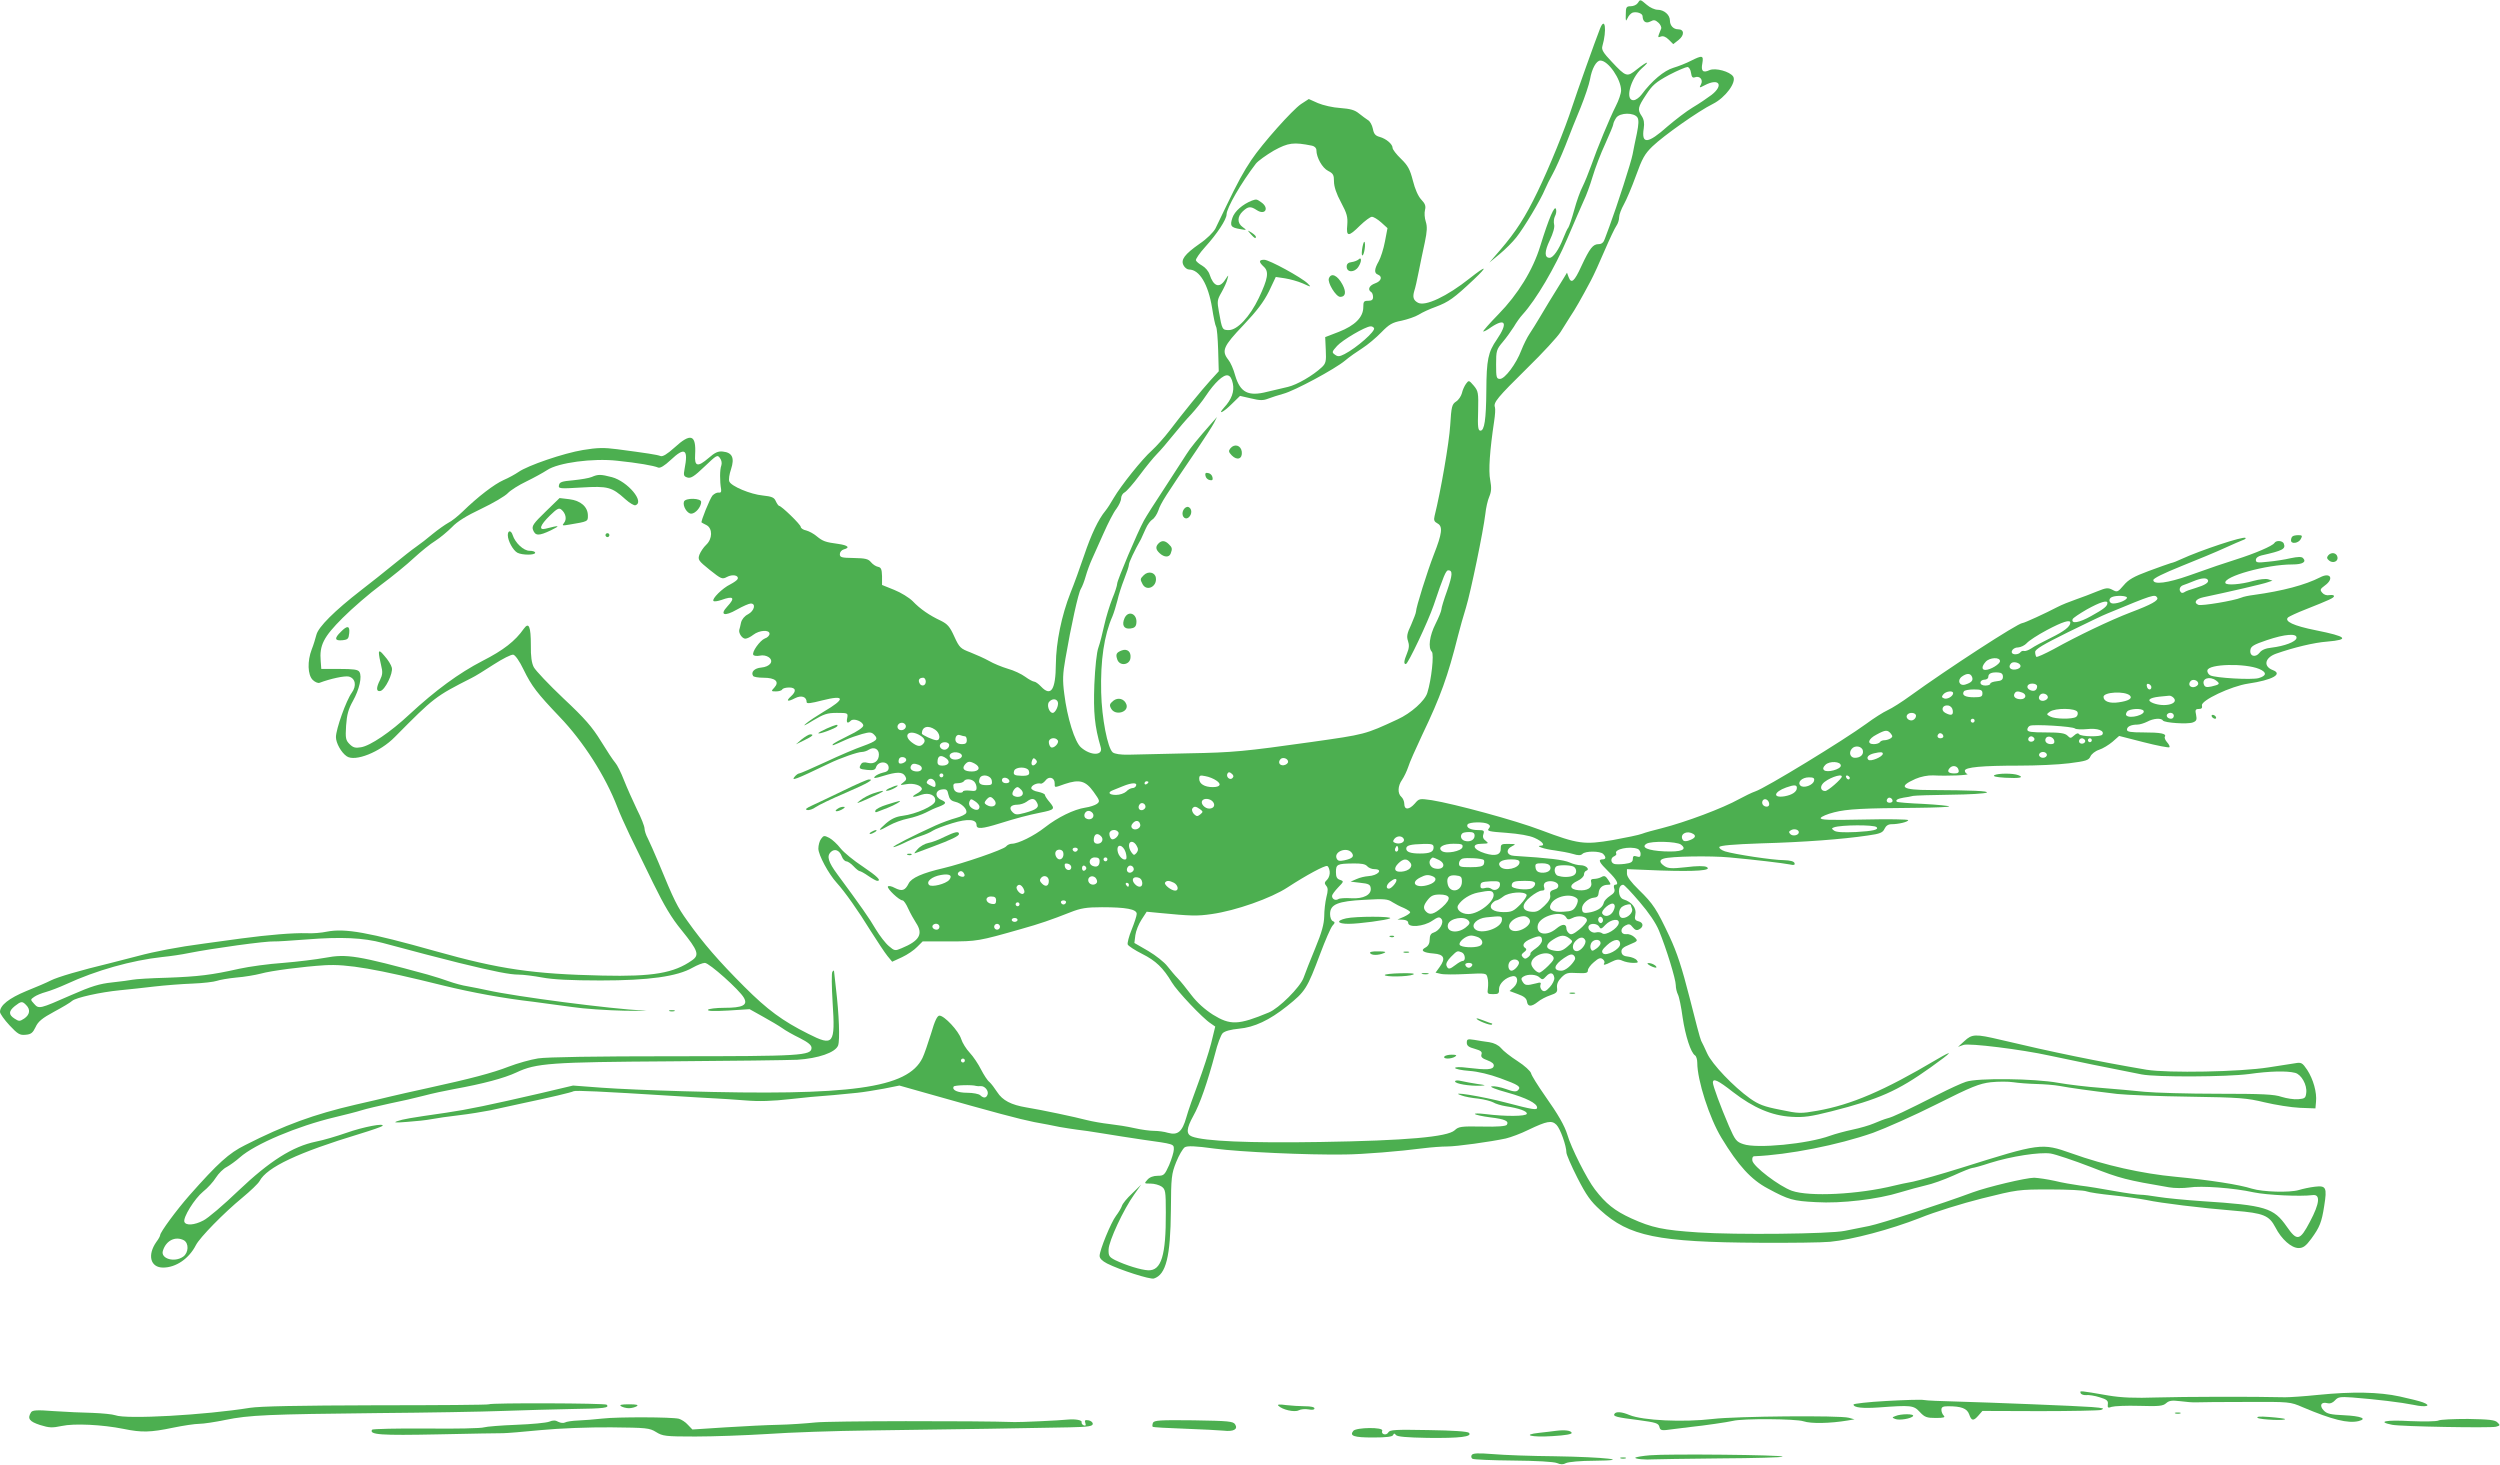 <?xml version="1.0" standalone="no"?>
<!DOCTYPE svg PUBLIC "-//W3C//DTD SVG 20010904//EN"
 "http://www.w3.org/TR/2001/REC-SVG-20010904/DTD/svg10.dtd">
<svg version="1.0" xmlns="http://www.w3.org/2000/svg"
 width="1280pt" height="750pt" viewBox="0 0 1280 750"
 preserveAspectRatio="xMidYMid meet">
<g transform="translate(0,750) scale(0.1,-0.1)"
fill="#4caf50" stroke="none">
<path d="M8385 7484 c-6 -9 -22 -16 -36 -16 -22 0 -25 -5 -25 -42 -1 -35 0
-38 9 -19 5 12 16 24 25 28 20 7 52 -3 52 -18 1 -28 17 -39 40 -27 18 10 25 8
41 -6 11 -10 17 -24 14 -31 -19 -47 -19 -47 -1 -40 11 4 25 -1 40 -16 l23 -23
28 22 c30 24 29 54 -3 54 -24 0 -42 19 -42 45 0 29 -30 55 -63 55 -14 0 -39
11 -55 25 -35 30 -34 29 -47 9z"/>
<path d="M8192 7353 c-22 -55 -120 -330 -142 -398 -37 -115 -118 -313 -177
-435 -63 -131 -112 -207 -192 -300 l-56 -65 53 44 c29 24 67 62 85 85 39 48
127 196 147 246 8 19 26 55 40 80 14 25 43 90 65 145 21 55 56 143 78 195 21
52 43 117 48 144 9 54 32 96 53 96 40 0 106 -96 106 -153 0 -15 -12 -51 -27
-80 -31 -61 -95 -215 -127 -307 -13 -36 -32 -83 -43 -105 -12 -22 -31 -76 -43
-120 -12 -44 -26 -84 -30 -90 -5 -5 -16 -30 -26 -55 -23 -59 -52 -100 -70
-100 -27 0 -27 32 1 90 17 36 26 67 22 81 -3 12 -1 31 4 41 6 11 9 27 6 36 -6
27 -36 -43 -81 -188 -37 -122 -115 -248 -214 -349 -45 -46 -80 -86 -78 -88 2
-2 21 7 41 22 74 49 86 21 29 -63 -45 -65 -53 -103 -54 -262 -1 -149 -10 -205
-30 -205 -12 0 -15 17 -12 100 2 94 1 102 -22 130 -25 29 -26 29 -40 10 -8
-11 -18 -33 -21 -48 -4 -15 -17 -35 -30 -43 -21 -14 -24 -25 -30 -122 -5 -87
-49 -340 -80 -464 -5 -21 -2 -29 15 -38 28 -15 24 -51 -19 -160 -34 -88 -91
-270 -91 -291 0 -7 -12 -38 -25 -68 -21 -44 -24 -60 -16 -83 7 -20 6 -37 -5
-63 -16 -39 -18 -55 -6 -55 11 0 114 218 142 300 51 151 63 180 75 180 24 0
22 -24 -6 -105 -16 -44 -29 -87 -29 -95 0 -8 -14 -42 -30 -74 -31 -61 -39
-123 -19 -143 12 -12 -2 -143 -23 -210 -12 -41 -84 -105 -152 -136 -168 -78
-166 -77 -441 -116 -341 -48 -400 -54 -630 -58 -132 -3 -270 -6 -306 -7 -42
-1 -72 4 -82 12 -26 22 -56 175 -59 307 -4 164 15 293 58 390 7 17 18 53 25
80 6 28 22 77 35 110 13 33 24 66 24 74 0 11 28 71 62 131 4 8 15 32 24 53 9
21 25 42 34 47 10 6 24 27 31 47 12 37 36 74 195 308 41 61 82 124 90 140 l15
30 -28 -32 c-70 -79 -111 -130 -128 -158 -10 -16 -60 -93 -110 -170 -51 -77
-99 -153 -108 -170 -33 -60 -137 -306 -137 -323 0 -9 -11 -44 -25 -77 -13 -33
-32 -94 -41 -135 -9 -41 -22 -93 -30 -115 -9 -24 -17 -100 -21 -190 -5 -144 1
-212 33 -322 12 -43 -52 -43 -101 0 -32 27 -71 152 -86 275 -9 68 -8 102 6
180 29 169 66 336 79 357 7 11 18 40 25 65 7 25 21 63 31 85 10 22 37 82 60
134 23 52 52 109 66 126 13 18 24 41 24 53 0 12 8 26 18 31 10 5 45 45 77 88
32 43 72 92 89 109 17 17 54 60 81 94 28 35 70 84 94 109 23 25 58 68 76 96
44 66 89 108 111 103 12 -2 21 -16 26 -41 9 -41 -6 -82 -45 -124 -36 -40 -4
-25 40 19 l42 41 57 -13 c45 -11 62 -11 87 -1 18 7 53 18 78 25 57 15 265 127
316 170 21 18 61 46 88 63 28 18 71 54 97 81 40 41 56 51 104 60 31 7 70 20
88 31 17 11 56 29 87 40 66 25 92 43 195 140 75 71 65 74 -21 6 -117 -93 -228
-145 -265 -125 -24 13 -28 29 -19 60 5 14 15 59 23 100 8 41 22 108 31 149 12
57 13 81 5 106 -6 18 -8 45 -4 60 5 20 1 32 -19 53 -16 17 -32 53 -43 97 -15
58 -25 77 -61 112 -24 23 -43 48 -43 56 0 19 -33 47 -66 56 -22 6 -30 15 -35
42 -4 19 -15 39 -25 44 -9 6 -30 21 -46 34 -22 18 -44 24 -96 28 -37 2 -88 14
-114 25 l-47 21 -40 -26 c-44 -30 -197 -201 -254 -286 -39 -58 -70 -114 -131
-241 -20 -41 -44 -91 -53 -110 -11 -20 -44 -53 -81 -78 -77 -54 -98 -82 -82
-111 6 -12 19 -21 28 -21 53 0 98 -75 118 -197 7 -46 16 -89 20 -95 5 -7 9
-61 11 -121 l3 -108 -43 -47 c-47 -52 -136 -161 -209 -257 -26 -34 -67 -80
-90 -101 -51 -45 -159 -181 -196 -244 -14 -25 -33 -54 -42 -65 -36 -43 -73
-121 -109 -228 -21 -62 -52 -148 -70 -192 -46 -117 -74 -254 -75 -365 -1 -133
-25 -169 -76 -115 -13 14 -29 25 -35 25 -6 0 -27 11 -46 25 -19 14 -59 33 -89
41 -30 9 -74 27 -96 40 -23 13 -66 32 -96 44 -50 19 -56 24 -82 81 -23 51 -35
64 -69 81 -58 27 -106 60 -144 100 -18 18 -60 44 -95 58 l-62 25 0 45 c-1 36
-5 45 -21 48 -11 2 -27 13 -36 24 -13 16 -28 20 -87 21 -64 1 -72 3 -72 20 0
10 9 21 20 24 34 9 22 21 -27 28 -68 9 -80 14 -111 39 -15 13 -39 26 -54 30
-16 3 -28 12 -28 18 0 12 -99 108 -111 108 -3 0 -11 11 -17 24 -8 19 -20 24
-66 29 -64 6 -163 48 -172 72 -4 9 0 37 9 63 19 58 6 85 -42 90 -24 3 -41 -5
-73 -33 -56 -48 -73 -44 -69 17 6 103 -22 113 -105 37 -39 -35 -61 -48 -72
-44 -17 7 -71 15 -222 35 -69 9 -102 8 -175 -4 -98 -16 -283 -79 -331 -113
-16 -11 -50 -30 -76 -41 -47 -21 -130 -84 -210 -162 -24 -23 -56 -49 -73 -57
-16 -9 -52 -34 -80 -57 -27 -23 -66 -53 -85 -66 -19 -13 -71 -54 -115 -90 -44
-36 -118 -95 -165 -131 -138 -107 -220 -189 -230 -229 -5 -19 -15 -53 -24 -75
-23 -60 -21 -130 5 -156 11 -11 27 -18 35 -15 55 21 129 37 150 32 34 -9 41
-47 15 -83 -28 -38 -81 -186 -81 -227 0 -30 27 -79 55 -98 42 -30 171 21 247
99 201 203 206 207 393 302 17 8 67 39 113 69 45 29 90 52 100 50 10 -2 32
-33 52 -75 43 -88 70 -122 185 -243 122 -127 235 -304 296 -463 11 -29 39 -92
63 -142 24 -49 78 -160 120 -246 57 -116 94 -179 146 -242 85 -105 92 -127 53
-154 -92 -65 -200 -84 -458 -78 -356 8 -524 32 -855 125 -345 97 -463 118
-556 100 -27 -6 -75 -10 -105 -8 -68 2 -192 -8 -334 -27 -60 -8 -146 -20 -190
-26 -131 -17 -255 -41 -340 -64 -27 -7 -90 -23 -140 -36 -157 -38 -269 -71
-305 -89 -19 -10 -75 -34 -125 -54 -89 -37 -135 -73 -135 -107 0 -9 22 -40 49
-69 42 -45 53 -51 82 -48 28 2 37 10 51 39 13 29 34 46 95 79 43 23 85 48 93
56 19 16 142 44 245 54 44 4 123 13 175 19 52 6 140 13 195 15 55 2 111 9 125
14 14 5 59 13 100 17 41 3 98 13 125 20 53 15 216 36 328 43 115 7 264 -19
607 -104 147 -36 311 -66 460 -83 52 -7 142 -19 200 -27 58 -9 179 -17 270
-19 91 -1 134 -1 95 1 -166 8 -652 71 -800 104 -27 6 -72 15 -100 20 -27 4
-70 16 -95 25 -25 9 -74 25 -110 35 -359 98 -415 107 -526 86 -44 -8 -140 -20
-214 -26 -74 -5 -175 -19 -225 -30 -142 -32 -209 -40 -370 -46 -82 -2 -161 -7
-175 -10 -14 -3 -61 -9 -106 -14 -65 -7 -105 -19 -210 -65 -161 -71 -165 -72
-189 -45 -20 22 -20 22 0 36 11 8 38 19 60 25 22 6 69 24 104 40 153 71 336
122 491 139 41 4 102 13 135 20 126 25 396 62 440 60 11 -1 85 4 165 10 176
14 290 9 390 -18 102 -28 347 -92 390 -102 184 -45 261 -60 305 -60 24 0 79
-7 122 -15 54 -10 144 -15 298 -15 246 0 392 20 472 66 23 13 51 24 62 24 22
0 178 -139 200 -179 21 -37 -6 -51 -100 -51 -43 0 -81 -5 -84 -10 -4 -7 29 -8
103 -4 l110 7 68 -38 c38 -21 82 -47 99 -59 16 -12 57 -35 90 -51 43 -22 60
-36 60 -50 0 -40 -54 -43 -710 -43 -394 0 -645 -4 -690 -11 -38 -6 -106 -25
-150 -42 -85 -33 -196 -62 -415 -110 -74 -16 -162 -36 -195 -44 -33 -8 -112
-27 -175 -41 -211 -49 -363 -104 -565 -207 -83 -41 -139 -92 -285 -257 -66
-75 -150 -189 -150 -204 0 -4 -8 -20 -19 -34 -48 -68 -31 -132 34 -132 66 0
133 46 168 115 20 39 142 164 238 243 41 34 81 72 88 85 38 71 197 146 514
242 59 18 111 36 115 40 15 17 -100 -5 -184 -35 -49 -17 -119 -38 -156 -45
-120 -25 -237 -99 -397 -251 -76 -73 -157 -142 -180 -153 -46 -24 -89 -27 -97
-7 -8 22 52 119 96 155 23 18 52 50 65 71 14 22 39 47 56 55 16 9 47 31 67 49
78 69 294 160 487 206 50 12 110 27 135 35 25 8 90 23 145 35 55 11 134 29
175 40 41 11 111 26 155 34 149 27 257 56 319 85 101 48 177 53 791 57 308 2
599 6 647 8 108 7 195 37 209 73 10 27 5 159 -11 293 -5 47 -10 87 -10 90 0 2
-4 0 -8 -5 -5 -6 -4 -76 1 -158 14 -214 5 -226 -125 -160 -132 66 -209 123
-327 241 -131 131 -210 222 -291 336 -53 74 -67 102 -149 301 -21 50 -45 104
-54 122 -10 18 -17 41 -17 51 0 11 -17 55 -39 98 -21 44 -51 111 -66 149 -15
39 -35 79 -45 90 -10 11 -43 61 -73 110 -45 73 -82 116 -192 219 -75 71 -143
143 -152 160 -11 21 -16 56 -15 112 0 96 -10 121 -36 85 -44 -63 -104 -110
-212 -165 -120 -62 -240 -150 -374 -274 -96 -90 -201 -161 -248 -168 -28 -5
-40 -2 -58 16 -20 20 -22 30 -18 95 4 57 12 85 35 126 33 59 48 126 33 149 -7
12 -31 15 -102 15 l-93 0 -3 40 c-7 81 14 123 112 221 50 50 138 126 196 169
58 43 134 105 169 138 36 33 85 73 110 88 25 16 63 48 85 70 27 29 74 58 150
94 61 29 122 65 136 80 14 15 57 42 95 60 39 19 86 45 106 58 56 38 234 62
359 48 106 -11 187 -25 210 -35 10 -4 32 9 64 39 72 68 91 56 71 -46 -6 -32
-5 -38 15 -44 17 -5 34 5 87 56 62 59 66 62 79 44 9 -12 11 -27 7 -39 -8 -20
-8 -80 -1 -121 2 -14 -2 -19 -13 -17 -9 1 -22 -6 -31 -15 -14 -17 -61 -134
-56 -138 2 -1 13 -8 26 -14 31 -17 30 -70 -2 -100 -14 -13 -29 -36 -35 -51 -9
-26 -5 -31 53 -78 59 -47 64 -49 88 -36 28 15 61 9 55 -10 -2 -6 -19 -18 -38
-28 -40 -19 -96 -75 -86 -85 4 -4 22 -1 40 5 63 23 73 12 31 -33 -41 -44 -15
-53 49 -16 30 17 62 31 71 31 28 0 18 -38 -14 -55 -18 -9 -32 -26 -36 -43 -3
-15 -7 -31 -9 -37 -4 -17 15 -45 31 -45 9 0 27 9 41 20 31 24 83 27 83 5 0 -9
-11 -20 -24 -24 -25 -10 -68 -70 -59 -84 3 -5 18 -7 33 -4 16 4 35 0 46 -8 28
-20 7 -49 -39 -53 -34 -3 -54 -23 -41 -43 3 -5 27 -9 53 -9 61 0 83 -20 56
-50 -18 -19 -17 -20 8 -20 14 0 29 4 32 10 3 6 19 10 36 10 34 0 38 -19 9 -45
-28 -25 -18 -30 20 -10 33 17 60 8 60 -20 0 -9 22 -6 80 9 118 30 120 8 7 -58
-35 -21 -76 -48 -92 -62 -17 -14 -2 -8 36 16 57 34 74 40 124 40 56 0 57 -1
53 -25 -6 -26 1 -32 18 -15 15 15 64 -5 64 -25 0 -9 -30 -30 -75 -51 -41 -20
-78 -40 -81 -45 -5 -9 -1 -7 68 24 20 9 57 22 82 29 40 11 48 10 62 -4 23 -23
13 -32 -58 -58 -35 -12 -120 -48 -190 -81 -69 -32 -131 -59 -136 -59 -5 0 -15
-7 -22 -15 -22 -26 -2 -19 175 66 58 28 147 59 168 59 9 0 26 5 36 12 26 16
51 3 51 -25 0 -33 -24 -51 -56 -43 -18 5 -30 3 -35 -6 -14 -22 -10 -26 31 -30
31 -3 41 0 45 13 11 35 65 33 65 -2 0 -14 -9 -21 -30 -25 -16 -4 -35 -13 -41
-20 -9 -10 1 -10 42 3 71 22 99 22 113 0 9 -15 7 -21 -9 -33 -19 -14 -18 -15
16 -9 37 7 79 -7 79 -25 0 -5 -12 -16 -27 -24 -33 -18 -19 -21 25 -5 39 13 75
-3 70 -33 -4 -24 -97 -66 -167 -75 -33 -4 -57 -15 -85 -39 -46 -40 -41 -43 17
-10 23 13 66 29 96 35 30 6 70 20 90 30 20 11 51 25 69 31 38 15 40 22 10 35
-33 15 -30 49 5 53 23 3 28 -1 33 -27 5 -22 13 -31 34 -36 33 -7 65 -39 57
-57 -2 -7 -26 -19 -52 -26 -26 -7 -73 -24 -104 -38 -119 -54 -222 -107 -217
-111 2 -2 26 7 53 20 26 13 66 30 88 37 22 7 50 19 61 27 12 8 57 25 99 38 81
25 125 21 125 -10 0 -21 28 -19 118 9 86 27 147 43 207 55 75 15 78 19 50 53
-14 16 -25 33 -25 38 0 5 -16 12 -35 16 -19 3 -35 12 -35 19 0 14 30 28 48 23
6 -2 17 6 25 16 17 24 47 15 47 -14 0 -24 -4 -24 52 -4 75 25 106 17 147 -40
32 -45 34 -49 17 -62 -10 -7 -37 -16 -59 -19 -59 -9 -142 -50 -207 -101 -56
-44 -137 -84 -170 -84 -9 0 -23 -6 -29 -14 -13 -16 -220 -87 -321 -111 -108
-25 -164 -50 -178 -79 -18 -36 -34 -41 -71 -22 -16 9 -32 12 -35 7 -6 -10 58
-71 75 -71 6 0 19 -19 29 -42 11 -24 29 -56 40 -73 38 -57 18 -92 -74 -130
-33 -14 -36 -14 -65 11 -17 14 -47 53 -67 86 -31 54 -79 122 -197 282 -46 62
-55 92 -34 113 20 20 45 11 57 -22 5 -14 16 -25 23 -25 7 0 24 -11 37 -25 13
-14 27 -25 31 -25 5 0 25 -11 45 -25 20 -14 41 -25 45 -25 24 0 1 23 -73 73
-46 30 -97 72 -114 93 -17 22 -43 46 -58 54 -26 13 -29 13 -42 -5 -8 -10 -14
-33 -14 -50 0 -32 52 -129 94 -175 41 -45 111 -144 173 -245 35 -55 73 -113
87 -130 l24 -29 50 23 c28 13 63 37 78 53 l28 28 136 0 c141 0 150 1 370 64
93 26 151 46 250 85 53 21 82 26 162 26 123 0 178 -10 178 -34 0 -10 -12 -46
-26 -81 -14 -34 -23 -69 -20 -76 3 -7 36 -29 74 -48 70 -35 108 -72 152 -146
26 -44 158 -184 199 -210 l23 -16 -21 -86 c-12 -47 -42 -138 -66 -203 -24 -64
-52 -143 -61 -176 -21 -74 -44 -93 -94 -79 -19 6 -51 10 -72 10 -20 0 -65 6
-100 14 -35 8 -92 17 -128 21 -36 4 -87 13 -115 20 -56 15 -235 53 -310 65
-78 13 -122 36 -149 78 -13 20 -31 44 -40 52 -10 7 -29 37 -43 64 -14 28 -40
67 -58 86 -18 19 -38 51 -44 71 -13 41 -86 119 -111 119 -11 0 -24 -26 -43
-92 -16 -51 -35 -107 -44 -125 -76 -155 -364 -195 -1228 -170 -148 4 -335 12
-415 18 l-146 11 -169 -40 c-256 -59 -370 -83 -480 -99 -195 -28 -220 -33
-250 -43 -23 -8 -12 -9 50 -4 44 3 100 9 125 14 25 5 88 14 140 20 52 6 124
18 160 25 36 8 108 24 160 35 147 31 257 57 267 63 9 5 140 -1 508 -24 94 -6
193 -12 220 -13 28 -1 95 -6 150 -10 71 -6 139 -4 235 7 74 8 144 15 155 15
20 1 87 7 185 17 30 3 91 13 135 21 l80 16 145 -41 c342 -97 470 -131 545
-146 44 -8 103 -19 130 -25 28 -5 68 -11 90 -14 22 -2 81 -11 130 -19 50 -8
142 -23 205 -32 164 -23 160 -22 160 -50 0 -13 -11 -49 -24 -80 -23 -51 -27
-55 -59 -55 -21 0 -41 -7 -52 -20 -18 -20 -17 -20 16 -20 19 0 44 -7 56 -15
20 -14 22 -24 22 -133 1 -221 -23 -298 -90 -296 -38 2 -115 26 -169 52 -31 16
-35 22 -34 55 1 43 77 206 131 281 l36 51 -46 -45 c-26 -24 -50 -53 -53 -65
-4 -11 -17 -33 -30 -50 -26 -34 -84 -176 -84 -205 0 -13 13 -26 38 -39 65 -33
221 -83 240 -77 62 20 85 111 87 351 1 167 3 185 27 245 14 35 34 69 44 76 14
8 52 7 154 -7 129 -17 473 -33 665 -30 95 1 280 16 403 32 40 5 94 9 121 9 49
0 222 24 301 41 25 6 77 25 115 44 96 46 120 50 144 26 20 -20 51 -108 51
-142 0 -10 25 -68 56 -129 46 -90 68 -121 118 -166 147 -134 293 -164 816
-167 157 -1 319 1 360 5 114 11 309 63 460 122 76 31 215 74 318 100 181 45
186 46 347 46 90 0 175 -4 189 -10 13 -5 73 -14 133 -20 59 -6 137 -17 173
-24 74 -16 279 -41 451 -55 148 -12 177 -24 209 -85 31 -61 82 -106 119 -106
23 0 37 10 65 48 43 59 53 84 66 168 15 94 10 105 -48 98 -26 -3 -63 -11 -82
-17 -48 -14 -184 -10 -240 7 -66 21 -214 44 -392 61 -170 16 -359 58 -532 120
-153 54 -159 53 -566 -75 -102 -32 -212 -63 -245 -70 -33 -6 -76 -15 -95 -20
-186 -46 -436 -58 -525 -27 -65 23 -199 125 -203 155 -2 13 2 22 10 22 174 7
428 57 608 120 63 23 210 88 325 146 181 91 219 106 278 113 38 4 90 4 115 0
26 -4 79 -8 117 -9 39 -1 93 -5 120 -10 53 -10 153 -24 295 -41 47 -5 213 -12
370 -14 260 -4 294 -7 385 -29 55 -13 136 -26 180 -28 l80 -3 3 34 c5 48 -14
115 -45 163 -25 37 -30 40 -63 34 -19 -3 -80 -12 -135 -21 -144 -23 -515 -30
-625 -12 -242 41 -486 91 -746 153 -131 31 -147 30 -186 -6 l-33 -30 28 10
c29 10 297 -23 442 -55 67 -15 365 -76 470 -96 77 -15 436 -13 550 2 106 15
193 17 236 6 32 -8 62 -62 57 -102 -3 -27 -7 -30 -41 -33 -21 -2 -59 4 -85 12
-37 13 -98 16 -326 16 -155 0 -324 5 -376 10 -52 6 -152 14 -222 20 -70 5
-169 17 -220 26 -120 22 -414 26 -473 5 -22 -7 -85 -36 -140 -64 -174 -88
-233 -116 -262 -123 -15 -4 -46 -16 -69 -26 -23 -10 -72 -24 -110 -32 -38 -8
-89 -22 -114 -31 -115 -42 -376 -67 -444 -43 -36 12 -42 20 -74 93 -43 100
-82 206 -82 222 0 24 25 13 104 -49 104 -80 197 -120 298 -126 63 -4 98 1 205
28 243 62 337 103 508 225 112 80 124 95 30 40 -270 -160 -436 -231 -610 -262
-86 -15 -95 -15 -190 5 -83 16 -111 27 -155 58 -84 60 -194 175 -219 230 -12
27 -26 56 -31 65 -5 9 -31 108 -59 220 -40 156 -64 230 -103 314 -66 140 -83
167 -157 239 -40 39 -61 67 -61 82 l0 24 173 -7 c179 -6 266 0 235 18 -11 6
-50 6 -105 -1 -73 -8 -91 -7 -110 5 -27 18 -29 32 -5 39 36 12 241 15 337 6
131 -12 273 -29 309 -36 21 -5 27 -3 24 7 -3 9 -22 14 -54 15 -57 0 -253 30
-302 45 -18 6 -31 16 -29 22 2 8 69 14 214 19 220 6 416 21 545 40 65 9 78 15
87 35 7 15 19 23 35 23 37 0 86 12 86 21 0 4 -102 6 -226 3 -183 -4 -225 -2
-222 8 3 7 33 20 69 29 66 17 149 21 427 23 89 1 162 4 162 7 0 3 -59 9 -132
13 -72 3 -134 8 -136 11 -9 8 4 16 34 21 16 2 38 6 49 9 11 2 97 5 192 6 95 1
178 6 185 11 13 8 -75 12 -287 13 -148 0 -170 16 -78 57 28 12 63 19 91 18 72
-4 188 1 175 7 -7 2 -13 10 -13 17 0 18 89 26 279 26 86 0 200 5 255 12 86 11
100 15 109 35 5 12 25 28 44 34 19 6 50 25 69 41 l34 30 125 -32 c70 -18 129
-29 132 -26 4 3 -2 15 -11 25 -10 11 -15 24 -12 29 10 16 -21 22 -110 22 -65
0 -84 3 -84 14 0 16 21 26 53 26 12 0 35 7 51 15 31 17 72 20 80 6 8 -12 126
-20 153 -10 19 7 22 14 17 39 -6 25 -3 30 14 30 14 0 19 5 16 18 -7 25 149 99
237 112 123 18 179 49 126 69 -50 19 -42 63 16 84 91 32 195 57 262 62 118 10
102 26 -58 58 -115 23 -163 46 -142 66 6 5 46 24 90 41 126 50 145 59 145 68
0 5 -10 7 -23 5 -14 -3 -29 2 -37 12 -13 15 -11 19 13 37 49 35 29 70 -24 42
-76 -39 -193 -70 -339 -90 -25 -3 -54 -9 -65 -14 -38 -16 -202 -43 -219 -37
-27 11 -13 31 25 39 119 25 311 69 330 77 l24 8 -22 7 c-12 4 -46 0 -75 -8
-66 -19 -140 -24 -144 -11 -12 33 210 95 343 95 53 0 74 13 54 33 -7 7 -25 7
-63 -1 -29 -7 -81 -15 -115 -18 -54 -6 -63 -5 -63 9 0 10 11 19 28 23 110 25
126 33 115 61 -6 15 -39 18 -48 3 -9 -15 -100 -54 -195 -84 -91 -29 -95 -31
-243 -83 -108 -38 -182 -48 -182 -23 0 9 51 34 145 72 80 32 179 73 220 92 41
19 84 37 94 41 10 3 16 8 13 11 -10 10 -230 -63 -332 -110 -16 -8 -39 -17 -50
-19 -11 -3 -63 -22 -115 -41 -75 -28 -102 -43 -127 -73 -30 -35 -33 -36 -57
-23 -23 12 -32 11 -79 -8 -28 -12 -77 -30 -108 -41 -32 -11 -74 -28 -95 -39
-59 -31 -170 -82 -179 -82 -23 0 -383 -234 -575 -373 -41 -30 -93 -63 -115
-73 -22 -10 -71 -41 -110 -70 -115 -84 -516 -329 -568 -346 -18 -6 -54 -24
-82 -39 -84 -47 -274 -118 -395 -149 -41 -10 -88 -23 -103 -29 -15 -6 -83 -20
-149 -32 -147 -25 -178 -21 -369 51 -131 50 -442 134 -558 153 -63 9 -65 9
-87 -17 -29 -33 -54 -34 -54 -2 0 13 -7 29 -15 36 -20 17 -19 56 4 88 10 15
24 44 31 65 6 21 39 95 72 165 94 196 131 300 183 507 10 39 28 104 41 145 24
79 88 387 99 479 3 30 12 70 20 88 11 26 12 46 5 84 -10 49 -2 155 20 302 5
32 7 64 4 72 -9 24 13 50 164 199 81 79 158 163 172 186 14 23 36 58 49 78 25
37 56 91 106 185 14 26 46 96 71 155 25 58 52 115 60 126 8 11 14 31 14 44 0
13 11 42 24 65 13 23 41 89 62 147 32 89 45 112 84 150 58 56 237 182 310 218
64 32 122 111 104 140 -17 26 -91 46 -121 33 -34 -16 -45 -5 -37 35 7 41 0 42
-58 13 -23 -12 -63 -28 -90 -36 -48 -14 -111 -67 -163 -137 -11 -15 -29 -28
-40 -29 -47 -4 -18 110 41 163 47 41 29 38 -25 -5 -51 -41 -55 -40 -130 40
-42 44 -52 61 -47 78 24 84 14 156 -12 90z m466 -226 c3 -21 8 -27 19 -23 25
10 45 -12 32 -36 -10 -19 -9 -19 20 -4 73 38 98 0 34 -50 -21 -16 -64 -45 -96
-64 -32 -19 -89 -63 -129 -97 -102 -91 -135 -93 -122 -10 4 26 1 45 -10 62
-23 34 -21 45 22 110 32 49 49 64 117 101 44 23 87 41 95 41 8 -1 16 -14 18
-30z m-274 -229 c7 -12 6 -35 -3 -80 -8 -35 -17 -83 -22 -108 -7 -39 -80 -265
-119 -370 -7 -19 -17 -47 -23 -62 -6 -19 -16 -28 -32 -28 -29 0 -45 -20 -88
-112 -37 -81 -52 -93 -66 -56 l-8 22 -15 -25 c-55 -88 -107 -174 -128 -210
-14 -23 -35 -58 -48 -77 -13 -19 -32 -58 -43 -86 -26 -69 -84 -146 -109 -146
-18 0 -20 7 -20 74 0 70 2 77 34 115 19 22 44 58 57 78 12 21 32 49 45 63 69
76 165 239 228 387 37 87 76 176 86 198 11 22 31 76 44 120 13 44 42 120 65
169 22 49 41 94 41 100 0 6 7 21 15 33 19 27 92 28 109 1z m-1666 -144 c13 -3
22 -12 22 -23 0 -37 30 -91 60 -106 26 -13 30 -21 30 -54 0 -26 12 -63 36
-107 31 -58 35 -75 32 -116 -6 -61 6 -62 65 -3 26 25 53 45 61 45 9 0 30 -13
48 -29 l32 -29 -13 -68 c-7 -38 -22 -84 -32 -102 -23 -40 -24 -61 -4 -68 25
-10 17 -34 -15 -45 -30 -11 -39 -32 -20 -44 6 -3 10 -15 10 -26 0 -14 -7 -19
-25 -19 -22 0 -25 -4 -25 -33 0 -51 -43 -94 -125 -126 l-70 -27 3 -66 c3 -58
0 -69 -20 -88 -46 -43 -127 -90 -174 -101 -27 -6 -75 -18 -106 -25 -97 -25
-138 -4 -164 84 -8 31 -24 67 -35 80 -36 46 -26 69 77 177 70 74 104 119 131
173 l35 74 47 -7 c25 -4 66 -15 91 -26 44 -20 45 -20 25 0 -32 31 -197 121
-222 121 -29 0 -29 -11 -2 -36 27 -25 21 -61 -26 -160 -46 -96 -110 -164 -153
-164 -34 0 -35 2 -51 93 -10 54 -9 62 13 100 13 23 27 53 30 67 7 25 7 25 -11
-2 -29 -46 -60 -35 -80 27 -5 16 -22 36 -38 45 -16 9 -30 21 -32 27 -2 6 19
37 47 68 62 68 110 142 110 167 0 33 75 162 150 260 11 14 53 44 92 67 75 41
101 44 196 25z m317 -934 c9 -15 -89 -101 -151 -133 -26 -13 -34 -14 -49 -3
-17 12 -16 15 11 45 27 30 144 99 171 100 6 1 15 -3 18 -9z m4269 -1289 c8
-13 -14 -27 -64 -42 -25 -7 -50 -16 -56 -21 -6 -4 -14 -5 -17 -1 -13 12 -7 31
11 37 9 3 33 12 52 20 41 17 67 19 74 7z m-414 -91 c0 -12 -42 -30 -71 -30
-21 0 -26 25 -6 33 23 10 77 7 77 -3z m155 0 c8 -14 -29 -35 -135 -75 -107
-41 -274 -121 -396 -189 -45 -24 -85 -42 -88 -39 -3 4 -6 15 -6 25 0 14 41 38
168 101 92 45 183 89 202 96 234 97 243 100 255 81z m-255 -27 c0 -17 -18 -31
-83 -67 -62 -35 -104 -42 -95 -16 2 6 35 28 73 50 67 37 105 49 105 33z m-190
-101 c0 -20 -31 -44 -100 -78 -41 -20 -86 -44 -100 -54 -14 -9 -30 -15 -37
-13 -6 2 -14 -1 -18 -6 -3 -6 -15 -11 -26 -11 -33 0 -19 35 13 35 15 1 35 11
45 22 10 12 56 42 103 67 81 43 120 55 120 38z m1158 -79 c-3 -19 -62 -41
-128 -49 -30 -3 -51 -12 -61 -26 -21 -27 -52 -18 -47 14 2 19 18 28 83 50 94
32 158 37 153 11z m-1518 -118 c0 -15 -49 -45 -75 -45 -20 0 -19 19 2 42 20
22 73 25 73 3z m105 -25 c0 -9 -11 -16 -27 -18 -27 -3 -38 14 -21 32 12 12 48
2 48 -14z m1222 -15 c40 -17 39 -35 -3 -47 -35 -10 -222 1 -247 14 -10 5 -17
17 -15 26 6 33 192 37 265 7z m-1312 -40 c0 -15 -8 -21 -32 -23 -18 -2 -33 -7
-33 -13 0 -5 -11 -9 -25 -9 -16 0 -25 6 -25 15 0 8 9 15 20 15 11 0 20 6 20
14 0 18 17 25 50 23 18 -1 25 -8 25 -22z m-158 -1 c7 -18 -3 -29 -35 -39 -30
-9 -43 22 -17 41 25 18 44 18 52 -2z m-5357 -24 c0 -23 -25 -27 -33 -6 -7 16
1 26 20 26 7 0 13 -9 13 -20z m6606 6 c23 -17 19 -21 -24 -31 -25 -5 -33 -3
-38 10 -12 31 29 45 62 21z m-91 -16 c0 -8 -10 -16 -22 -18 -22 -3 -32 16 -16
32 12 11 38 2 38 -14z m-825 -14 c0 -19 -14 -28 -34 -20 -25 10 -19 34 9 34
15 0 25 -6 25 -14z m585 -4 c0 -18 -20 -15 -23 4 -3 10 1 15 10 12 7 -3 13
-10 13 -16z m-865 -32 c0 -17 -7 -20 -44 -20 -45 0 -63 11 -51 30 3 6 26 10
51 10 37 0 44 -3 44 -20z m-150 1 c0 -16 -30 -33 -46 -27 -13 5 -14 9 -4 21
13 16 50 21 50 6z m354 3 c25 -10 19 -34 -8 -34 -27 0 -41 14 -31 30 7 12 17
12 39 4z m551 -15 c15 -15 -7 -28 -58 -35 -45 -7 -77 5 -77 28 0 25 109 31
135 7z m-420 -9 c0 -8 -10 -16 -22 -18 -22 -3 -32 16 -16 32 12 11 38 2 38
-14z m643 -2 c31 -31 -44 -51 -104 -28 -35 14 -21 27 31 33 22 2 45 4 51 5 5
1 15 -3 22 -10z m-5712 -22 c6 -17 -12 -56 -26 -56 -18 0 -32 40 -19 56 15 18
38 18 45 0z m4582 -43 c4 -25 -8 -29 -38 -13 -25 13 -15 42 14 38 13 -2 22
-12 24 -25z m639 -9 c3 -9 0 -20 -8 -25 -20 -12 -106 -11 -131 2 -21 11 -21
12 -3 25 28 20 134 19 142 -2z m338 7 c12 -20 -70 -43 -88 -24 -4 3 -2 12 4
20 13 15 75 18 84 4z m-1165 -26 c0 -9 -7 -18 -16 -22 -18 -7 -39 11 -30 26
11 17 46 13 46 -4z m1320 0 c0 -8 -6 -15 -14 -15 -17 0 -28 14 -19 24 12 12
33 6 33 -9z m-1020 -25 c0 -5 -4 -10 -10 -10 -5 0 -10 5 -10 10 0 6 5 10 10
10 6 0 10 -4 10 -10z m-5474 -21 c9 -15 -11 -33 -30 -26 -9 4 -13 13 -10 22 7
17 30 20 40 4z m5988 -19 c4 -4 32 -6 62 -3 53 6 91 -8 78 -28 -7 -13 -111
-11 -119 2 -5 7 -13 5 -26 -7 -17 -15 -19 -15 -34 0 -13 12 -37 16 -111 16
-74 0 -94 3 -94 14 0 8 6 17 13 20 18 9 220 -3 231 -14z m-5836 -6 c25 -17 30
-54 7 -54 -16 0 -75 27 -75 34 0 36 32 45 68 20z m4893 -20 c10 -13 10 -17 -2
-25 -8 -5 -22 -9 -31 -9 -9 0 -20 -4 -23 -10 -3 -5 -17 -10 -31 -10 -37 0 -29
27 14 49 46 25 56 25 73 5z m-4978 -5 c30 -16 38 -31 25 -46 -15 -18 -31 -16
-61 7 -44 35 -15 65 36 39z m5247 -10 c0 -5 -7 -9 -15 -9 -15 0 -20 12 -9 23
8 8 24 -1 24 -14z m-5009 1 c5 0 9 -9 9 -20 0 -15 -7 -20 -24 -20 -28 0 -40
14 -32 37 4 9 13 13 22 9 9 -3 20 -6 25 -6z m5474 -9 c7 -12 -12 -24 -25 -16
-11 7 -4 25 10 25 5 0 11 -4 15 -9z m103 -14 c2 -11 -3 -17 -17 -17 -23 0 -35
15 -26 31 10 15 39 6 43 -14z m-5102 2 c8 -14 -21 -43 -35 -35 -6 4 -11 16
-11 27 0 21 34 27 46 8z m5259 2 c7 -12 -12 -24 -25 -16 -11 7 -4 25 10 25 5
0 11 -4 15 -9z m35 -1 c0 -5 -4 -10 -10 -10 -5 0 -10 5 -10 10 0 6 5 10 10 10
6 0 10 -4 10 -10z m-5850 -25 c0 -9 -7 -18 -16 -22 -18 -7 -39 11 -30 26 11
17 46 13 46 -4z m4678 -29 c4 -20 -13 -36 -41 -36 -23 0 -33 26 -16 46 16 20
53 14 57 -10z m-4613 -26 c0 -18 -43 -26 -57 -12 -16 16 2 33 30 30 16 -2 27
-9 27 -18z m4715 11 c0 -16 -63 -42 -74 -31 -12 12 0 26 29 33 34 8 45 7 45
-2z m840 -6 c0 -8 -9 -15 -20 -15 -11 0 -20 7 -20 15 0 8 9 15 20 15 11 0 20
-7 20 -15z m-5840 -26 c0 -12 -29 -24 -37 -16 -3 4 -3 13 0 21 6 16 37 11 37
-5z m205 8 c23 -17 12 -37 -21 -37 -17 0 -24 6 -24 18 0 33 16 40 45 19z m457
-29 c-15 -15 -26 -4 -18 18 5 13 9 15 18 6 9 -9 9 -15 0 -24z m1293 12 c0 -8
-10 -16 -22 -18 -22 -3 -32 16 -16 32 12 11 38 2 38 -14z m-1604 -10 c32 -18
23 -40 -15 -40 -39 0 -53 14 -36 35 15 18 25 19 51 5z m4434 -10 c0 -19 -71
-38 -86 -23 -7 7 -5 15 7 27 21 21 79 18 79 -4z m-4721 4 c25 -10 19 -34 -8
-34 -27 0 -41 14 -31 30 7 12 17 12 39 4z m5324 -27 c3 -12 -3 -17 -21 -17
-31 0 -40 10 -25 27 15 18 42 12 46 -10z m-4761 -2 c8 -22 -1 -28 -38 -27 -37
1 -43 6 -36 27 4 9 19 15 37 15 18 0 33 -6 37 -15z m1043 -39 c-13 -13 -35 7
-25 24 5 8 11 8 21 -1 10 -8 12 -15 4 -23z m-1480 14 c0 -5 -4 -10 -10 -10 -5
0 -10 5 -10 10 0 6 5 10 10 10 6 0 10 -4 10 -10z m248 -27 c3 -20 -1 -23 -27
-23 -34 0 -44 10 -35 35 10 25 58 16 62 -12z m1149 1 c29 -19 21 -34 -18 -34
-42 0 -69 17 -69 42 0 18 4 20 32 14 18 -3 42 -13 55 -22z m3203 20 c0 -12
-71 -74 -85 -74 -21 0 -28 19 -13 37 21 26 98 55 98 37z m41 -7 c-1 -12 -15
-9 -19 4 -3 6 1 10 8 8 6 -3 11 -8 11 -12z m-4681 -33 c0 -17 -5 -17 -31 -3
-16 8 -18 13 -8 25 13 16 39 2 39 -22z m378 19 c2 -8 -5 -13 -17 -13 -12 0
-21 6 -21 16 0 18 31 15 38 -3z m4120 0 c-4 -23 -54 -41 -70 -25 -17 17 8 42
44 42 23 0 29 -4 26 -17z m-4300 -5 c7 -7 12 -21 12 -31 0 -16 -6 -19 -35 -15
-19 2 -35 0 -35 -5 0 -4 -10 -7 -22 -5 -15 2 -24 11 -26 26 -3 18 1 22 22 22
14 0 28 5 31 10 8 14 38 13 53 -2z m892 -2 c0 -3 -4 -8 -10 -11 -5 -3 -10 -1
-10 4 0 6 5 11 10 11 6 0 10 -2 10 -4z m-63 -18 c-2 -7 -10 -13 -19 -13 -8 0
-23 -8 -32 -18 -10 -9 -33 -17 -52 -17 -36 0 -45 13 -16 24 9 4 33 13 52 21
44 18 73 19 67 3z m3383 -12 c0 -20 -24 -36 -63 -43 -62 -10 -56 22 8 45 42
15 55 14 55 -2z m-3970 -11 c15 -18 5 -35 -20 -35 -10 0 -22 5 -25 10 -7 11
12 40 25 40 4 0 13 -7 20 -15z m-140 -50 c22 -26 -7 -46 -39 -26 -12 8 -12 12
-2 25 17 20 25 20 41 1z m4600 -6 c0 -5 -7 -9 -15 -9 -15 0 -20 12 -9 23 8 8
24 -1 24 -14z m-4675 -29 c0 -19 -18 -22 -40 -7 -12 9 -16 20 -12 32 7 16 9
16 30 2 12 -8 22 -20 22 -27z m294 21 c14 -24 0 -36 -62 -53 -41 -11 -49 -10
-63 4 -21 21 -10 38 25 38 15 0 36 7 47 15 26 20 41 19 53 -4z m901 4 c14 -17
5 -35 -19 -35 -22 0 -45 25 -36 40 9 15 41 12 55 -5z m2848 -8 c2 -10 -3 -17
-12 -17 -18 0 -29 16 -21 31 9 14 29 6 33 -14z m-3193 -18 c0 -7 -8 -15 -17
-17 -18 -3 -25 18 -11 32 10 10 28 1 28 -15z m279 -12 c16 -12 17 -14 1 -27
-14 -11 -18 -11 -32 2 -8 9 -12 21 -9 27 9 14 18 14 40 -2z m-546 -28 c4 -19
-19 -31 -38 -19 -18 11 -4 42 17 38 10 -2 19 -10 21 -19z m240 -51 c4 -19 -27
-33 -41 -19 -7 7 -6 16 3 26 15 18 34 15 38 -7z m1781 3 c12 -8 12 -13 3 -24
-10 -12 3 -15 90 -21 65 -5 119 -14 145 -26 41 -18 57 -40 31 -40 -30 -1 21
-18 72 -24 30 -4 72 -12 93 -18 28 -9 41 -8 49 0 16 16 91 15 106 0 16 -16 15
-28 -3 -28 -25 0 -17 -16 30 -62 43 -42 57 -68 34 -68 -6 0 -8 -9 -4 -20 5
-14 -1 -24 -22 -37 -15 -10 -29 -25 -31 -33 -5 -24 -27 -41 -65 -50 -39 -8
-47 -5 -47 20 0 23 34 52 61 54 16 1 23 8 24 24 2 26 20 42 48 42 16 0 16 2 1
25 -13 20 -20 23 -34 15 -10 -6 -28 -10 -38 -10 -15 0 -19 -5 -15 -18 7 -27
-20 -44 -64 -40 -48 4 -51 27 -6 48 18 8 33 23 33 32 0 9 5 18 12 20 20 7 -2
28 -29 28 -14 0 -39 6 -56 14 -31 14 -107 23 -284 34 -40 2 -46 33 -10 50 20
10 18 11 -19 11 -35 1 -40 -2 -40 -20 2 -36 -26 -45 -81 -28 -62 19 -72 49
-16 49 35 1 36 2 20 15 -13 9 -17 20 -12 34 6 18 2 21 -27 21 -39 0 -63 13
-54 29 9 13 85 14 105 2z m1989 -16 c13 -13 -18 -20 -105 -25 -65 -3 -101 -1
-112 7 -14 10 -14 12 -1 17 36 13 206 14 218 1z m-398 -26 c0 -16 -31 -22 -43
-10 -9 9 -9 14 2 20 16 10 41 4 41 -10z m-3484 0 c8 -14 -21 -43 -35 -35 -6 4
-11 16 -11 27 0 21 34 27 46 8z m1824 -18 c0 -22 -25 -34 -51 -26 -19 6 -25
26 -12 38 3 4 19 7 35 7 21 0 28 -5 28 -19z m1120 9 c17 -11 7 -24 -28 -35
-16 -4 -24 -2 -29 10 -10 28 27 44 57 25z m-3033 -11 c16 -16 5 -39 -18 -39
-12 0 -19 7 -19 18 0 31 17 41 37 21z m1551 -16 c5 -16 -22 -27 -44 -19 -13 5
-14 9 -4 22 15 17 41 15 48 -3z m-1368 -34 c9 -15 8 -24 -1 -36 -12 -13 -14
-13 -26 3 -17 24 -17 54 2 54 8 0 19 -9 25 -21z m2786 7 c35 -26 4 -39 -85
-35 -83 4 -121 20 -91 39 24 15 153 12 176 -4z m-1266 -15 c0 -23 -19 -31 -70
-31 -48 0 -70 8 -70 25 0 17 21 22 88 24 45 1 52 -2 52 -18z m148 2 c-4 -21
-85 -37 -106 -20 -23 18 7 37 60 37 42 0 49 -3 46 -17z m-1725 -26 c5 -16 6
-31 3 -35 -13 -12 -41 15 -44 42 -5 38 28 32 41 -7z m1393 6 c-10 -10 -19 5
-10 18 6 11 8 11 12 0 2 -7 1 -15 -2 -18z m-1638 6 c-2 -6 -8 -10 -13 -10 -5
0 -11 4 -13 10 -2 6 4 11 13 11 9 0 15 -5 13 -11z m2866 5 c9 -3 16 -15 16
-26 0 -15 -5 -18 -20 -13 -15 5 -20 2 -20 -13 0 -15 -9 -21 -41 -25 -23 -3
-48 -3 -55 0 -19 7 -18 32 1 39 8 4 13 10 10 14 -13 22 69 39 109 24z m-2941
-16 c6 -19 -3 -38 -18 -38 -15 0 -28 27 -19 41 8 13 32 11 37 -3z m1477 -3
c16 -20 5 -31 -38 -40 -25 -5 -33 -3 -39 11 -13 34 52 59 77 29z m-1290 -44
c0 -24 -13 -33 -34 -25 -27 10 -20 44 9 44 18 0 25 -5 25 -19z m40 9 c0 -5 -4
-10 -10 -10 -5 0 -10 5 -10 10 0 6 5 10 10 10 6 0 10 -4 10 -10z m1695 -2 c43
-20 27 -56 -21 -44 -23 6 -33 34 -17 49 8 9 8 9 38 -5z m232 -1 c3 -4 3 -13 0
-22 -5 -11 -22 -15 -67 -15 -53 0 -60 2 -60 19 0 11 8 22 18 25 21 6 101 1
109 -7z m-377 -13 c17 -20 -5 -44 -45 -47 -35 -3 -42 16 -16 42 25 25 44 27
61 5z m560 1 c0 -31 -77 -48 -99 -22 -17 21 7 37 56 37 31 0 43 -4 43 -15z
m-2295 -25 c0 -22 -29 -18 -33 3 -3 14 1 18 15 15 10 -2 18 -10 18 -18z m1515
5 c7 -8 23 -15 36 -15 49 0 20 -33 -31 -36 -16 -1 -43 -7 -60 -15 l-30 -13 50
-6 c42 -4 51 -9 53 -27 5 -34 -37 -56 -100 -52 -29 2 -59 0 -65 -4 -15 -10
-33 -1 -33 16 0 6 14 25 31 43 30 31 30 32 10 39 -16 5 -21 15 -21 40 0 40 7
43 86 44 43 1 65 -3 74 -14z m937 -1 c8 -20 -14 -35 -47 -32 -17 2 -26 10 -28
26 -3 19 1 22 33 22 23 0 38 -5 42 -16z m-2375 -9 c0 -5 -5 -11 -11 -13 -6 -2
-11 4 -11 13 0 9 5 15 11 13 6 -2 11 -8 11 -13z m243 -6 c0 -7 -8 -15 -17 -17
-18 -3 -25 18 -11 32 10 10 28 1 28 -15z m1003 -11 c2 -14 -4 -33 -13 -42 -14
-13 -15 -19 -5 -31 10 -11 10 -25 1 -59 -6 -25 -11 -69 -11 -98 -1 -39 -12
-81 -46 -163 -25 -60 -52 -129 -60 -152 -18 -48 -126 -156 -178 -177 -156 -65
-197 -66 -286 -11 -42 27 -81 62 -110 100 -25 33 -56 72 -70 86 -14 14 -37 42
-53 62 -15 20 -59 55 -98 78 l-71 41 5 40 c3 22 17 57 32 80 l26 40 62 -6
c165 -16 196 -17 271 -6 122 17 304 81 389 137 95 62 190 113 202 109 6 -1 11
-14 13 -28z m1246 26 c9 -3 16 -14 16 -24 0 -20 -19 -30 -55 -30 -13 0 -30 3
-39 6 -16 6 -22 35 -9 47 8 9 66 9 87 1z m-3119 -35 c10 -15 -1 -23 -20 -15
-9 3 -13 10 -10 16 8 13 22 13 30 -1z m-75 -34 c-18 -21 -90 -39 -103 -26 -17
17 14 43 60 51 44 8 62 -2 43 -25z m510 -5 c0 -27 -16 -33 -35 -14 -12 12 -13
19 -5 29 15 18 40 8 40 -15z m246 -9 c-10 -16 -36 -13 -43 5 -8 22 18 37 36
20 7 -8 10 -19 7 -25z m1718 33 c27 -10 18 -32 -19 -44 -63 -21 -99 9 -44 37
27 14 40 16 63 7z m151 -28 c0 -52 -63 -62 -73 -12 -7 33 6 47 40 44 29 -3 33
-7 33 -32z m-1637 -3 c4 -25 -16 -31 -36 -11 -20 20 -14 40 11 36 14 -2 23
-11 25 -25z m1302 10 c-1 -14 -27 -43 -39 -43 -17 0 -13 21 7 36 19 15 32 18
32 7z m-1139 -13 c21 -12 26 -40 6 -40 -20 0 -58 30 -52 41 8 12 22 11 46 -1z
m1669 -9 c0 -22 -27 -36 -44 -22 -7 6 -22 8 -34 4 -15 -4 -22 -1 -22 9 0 21 4
23 54 26 39 1 46 -1 46 -17z m180 4 c0 -8 -8 -18 -17 -23 -25 -12 -103 -3
-103 12 0 22 12 26 67 26 40 0 53 -4 53 -15z m118 -7 c2 -11 -5 -19 -21 -23
-18 -5 -23 -12 -20 -28 3 -15 -6 -32 -30 -55 -28 -27 -41 -33 -68 -30 -50 5
-51 37 -2 77 21 17 46 31 56 31 14 0 17 5 13 17 -4 9 -1 20 6 25 21 13 63 5
66 -14z m-2198 2 c0 -5 -2 -10 -4 -10 -3 0 -8 5 -11 10 -3 6 -1 10 4 10 6 0
11 -4 11 -10z m-540 -19 c7 -14 7 -22 -1 -27 -13 -8 -41 24 -33 37 9 15 23 10
34 -10z m3154 -68 c49 -57 84 -109 100 -148 38 -92 86 -249 86 -279 0 -15 5
-36 11 -48 6 -11 17 -64 24 -117 14 -94 42 -182 64 -195 6 -4 11 -21 11 -37 0
-90 62 -283 124 -385 86 -142 152 -214 237 -259 107 -58 129 -64 247 -70 129
-8 318 15 430 50 43 13 102 29 132 36 30 6 94 29 141 50 48 22 91 39 97 39 6
0 47 11 92 26 108 34 252 56 309 48 25 -4 118 -35 206 -69 150 -59 183 -67
400 -104 28 -5 74 -5 103 -1 62 10 228 -2 332 -25 68 -14 238 -22 300 -14 42
6 37 -42 -13 -136 -52 -99 -66 -101 -119 -25 -67 96 -107 109 -433 130 -88 6
-189 16 -225 22 -36 6 -76 11 -90 11 -14 0 -74 8 -135 19 -60 11 -139 24 -175
28 -36 5 -94 15 -130 24 -36 8 -83 15 -105 16 -42 0 -239 -47 -315 -75 -162
-60 -467 -159 -530 -172 -41 -8 -97 -19 -125 -25 -77 -16 -558 -21 -750 -8
-181 12 -237 24 -343 72 -85 39 -130 75 -186 148 -41 53 -123 216 -141 280
-14 46 -47 104 -115 200 -37 53 -69 104 -71 115 -3 11 -33 39 -69 62 -36 23
-74 53 -85 67 -13 15 -35 26 -60 30 -22 3 -57 8 -77 12 -34 5 -38 4 -38 -15 0
-15 10 -23 41 -31 31 -9 39 -15 34 -29 -4 -13 4 -20 31 -30 24 -9 34 -18 32
-29 -4 -19 -34 -21 -135 -9 -37 5 -63 4 -63 -1 0 -5 33 -12 73 -15 44 -3 105
-18 157 -37 96 -35 110 -44 92 -62 -9 -9 -23 -8 -61 6 -28 10 -60 16 -73 14
-14 -2 18 -15 80 -32 96 -27 152 -55 152 -77 0 -14 -20 -11 -161 26 -121 32
-302 61 -225 36 15 -6 53 -13 85 -16 31 -4 65 -13 76 -19 11 -7 40 -16 65 -20
67 -10 112 -26 107 -39 -4 -13 -110 -14 -212 -1 -33 4 -57 4 -53 0 3 -4 39
-12 79 -17 75 -9 96 -19 84 -38 -4 -7 -48 -11 -125 -9 -110 2 -122 0 -142 -19
-37 -34 -248 -53 -688 -60 -366 -6 -594 4 -657 28 -31 12 -29 41 7 106 33 58
73 174 111 317 12 50 30 97 39 106 11 11 42 19 83 23 79 7 157 44 246 115 95
76 103 89 171 270 25 67 53 131 62 142 14 15 14 19 2 24 -8 3 -14 19 -14 36 0
50 39 66 177 73 101 6 119 4 142 -12 14 -9 41 -23 59 -30 17 -8 32 -17 32 -22
0 -5 -15 -15 -32 -23 l-33 -14 28 -1 c17 -1 27 -7 27 -16 0 -26 79 -19 122 10
31 21 38 22 48 10 15 -18 -9 -60 -40 -70 -14 -4 -20 -15 -20 -35 0 -20 -7 -33
-21 -41 -29 -15 -13 -27 41 -31 54 -4 63 -25 31 -69 l-21 -29 26 -6 c14 -4 73
-4 130 -1 104 5 104 5 110 -19 4 -13 4 -38 2 -54 -4 -28 -2 -30 27 -30 27 0
31 3 30 26 0 28 34 60 70 66 28 4 31 -33 5 -57 l-21 -19 43 -16 c31 -11 44
-22 46 -38 4 -27 22 -28 55 -2 14 12 43 27 64 34 33 11 38 17 35 39 -2 18 5
35 23 53 23 23 33 25 80 22 46 -2 55 0 55 14 0 9 14 28 31 42 24 21 34 24 45
15 8 -6 11 -15 8 -20 -8 -13 3 -11 38 7 24 12 36 14 55 5 13 -6 38 -11 55 -11
25 0 28 2 18 14 -6 8 -26 16 -43 18 -23 2 -33 9 -35 23 -2 16 7 25 42 39 43
18 43 19 25 37 -10 10 -29 18 -41 16 -31 -3 -36 28 -7 44 19 10 25 9 39 -9 12
-15 21 -17 33 -10 24 13 21 35 -4 41 -18 5 -21 11 -16 35 7 32 -18 64 -60 77
-31 9 -32 75 -2 75 5 0 42 -39 83 -87z m-748 43 c14 -35 -72 -106 -128 -106
-38 0 -65 25 -52 46 18 29 60 56 101 64 60 12 73 11 79 -4z m170 -7 c3 -6 -11
-28 -32 -50 -34 -34 -44 -39 -85 -39 -54 0 -80 20 -59 45 7 8 17 15 22 15 5 0
21 9 35 20 28 22 107 28 119 9z m-399 -14 c3 -10 -8 -28 -33 -50 -42 -36 -63
-42 -82 -23 -17 17 -15 32 9 62 16 20 29 26 60 26 26 0 42 -5 46 -15z m658 -6
c6 -6 4 -19 -5 -37 -13 -23 -23 -28 -64 -30 -57 -4 -81 11 -65 40 22 40 103
57 134 27z m-2975 -10 c0 -15 -5 -20 -22 -17 -34 5 -37 38 -4 38 20 0 26 -5
26 -21z m358 -10 c-2 -6 -8 -10 -13 -10 -5 0 -11 4 -13 10 -2 6 4 11 13 11 9
0 15 -5 13 -11z m-238 -9 c0 -5 -4 -10 -10 -10 -5 0 -10 5 -10 10 0 6 5 10 10
10 6 0 10 -4 10 -10z m3040 -35 c-14 -26 -44 -33 -56 -13 -10 16 45 63 59 49
7 -7 6 -18 -3 -36z m90 31 c0 -2 3 -11 6 -19 7 -18 -21 -47 -47 -47 -25 0 -26
45 -1 59 17 11 42 14 42 7z m-332 -62 c7 -13 13 -14 31 -5 31 17 76 10 76 -11
0 -9 -18 -30 -39 -47 -30 -24 -42 -29 -52 -20 -8 6 -14 17 -14 25 0 25 -21 25
-51 0 -50 -42 -107 -31 -95 19 12 46 123 76 144 39z m-328 -13 c0 -44 -112
-80 -140 -46 -19 22 13 53 59 58 78 8 81 8 81 -12z m139 5 c26 -31 -62 -82
-94 -56 -27 23 15 67 66 69 9 1 22 -5 28 -13z m376 -16 c-5 -8 -11 -8 -17 -2
-6 6 -7 16 -3 22 5 8 11 8 17 2 6 -6 7 -16 3 -22z m-2995 10 c0 -5 -7 -10 -15
-10 -8 0 -15 5 -15 10 0 6 7 10 15 10 8 0 15 -4 15 -10z m2309 -4 c9 -11 6
-18 -15 -35 -44 -34 -102 -23 -90 17 10 31 84 44 105 18z m769 -13 c-5 -27
-68 -65 -84 -52 -7 6 -22 8 -32 5 -21 -7 -48 17 -37 34 9 15 43 12 53 -5 7
-13 12 -12 32 10 28 29 73 35 68 8z m-3478 -18 c0 -8 -6 -15 -14 -15 -17 0
-28 14 -19 24 12 12 33 6 33 -9z m310 0 c0 -8 -7 -15 -15 -15 -8 0 -15 7 -15
15 0 8 7 15 15 15 8 0 15 -7 15 -15z m2451 -55 c23 -13 25 -36 3 -44 -27 -10
-92 -7 -100 6 -9 14 31 48 58 48 11 0 28 -5 39 -10z m324 -15 c0 -11 -14 -29
-32 -41 -18 -12 -30 -24 -27 -26 2 -3 -3 -11 -11 -18 -13 -10 -18 -11 -28 -1
-9 10 -8 15 6 26 12 8 14 15 8 20 -22 13 -10 33 27 48 44 19 57 17 57 -8z
m141 10 c19 -15 18 -16 -9 -40 -29 -26 -45 -29 -84 -19 -32 9 -28 31 10 54 38
24 57 25 83 5z m81 -10 c6 -18 -23 -55 -44 -55 -22 0 -27 29 -8 50 22 24 43
26 52 5z m78 -14 c0 -7 -10 -20 -22 -28 -20 -14 -23 -14 -29 1 -3 9 -1 23 6
32 15 18 45 15 45 -5z m100 -5 c0 -26 -71 -64 -88 -47 -9 10 -4 19 21 42 36
33 67 35 67 5z m-811 -42 c18 -7 22 -44 5 -44 -6 0 -22 -9 -36 -20 -31 -24
-39 -25 -47 -4 -4 10 5 27 23 45 32 32 32 32 55 23z m466 -19 c10 -12 6 -21
-23 -50 -19 -19 -40 -35 -45 -35 -15 0 -42 29 -42 46 0 42 83 72 110 39z m113
-19 c-16 -29 -49 -56 -68 -56 -46 0 -40 29 13 65 27 18 39 22 49 14 7 -6 10
-16 6 -23z m-286 -12 c4 -13 -23 -44 -38 -44 -16 0 -22 29 -9 46 14 16 41 15
47 -2z m-239 -16 c-3 -7 -11 -13 -18 -13 -7 0 -15 6 -17 13 -3 7 4 12 17 12
13 0 20 -5 18 -12z m420 -64 c2 -11 -9 -33 -23 -48 -20 -22 -29 -25 -40 -16
-7 6 -11 19 -8 27 5 13 1 15 -23 8 -47 -12 -56 -11 -68 8 -9 14 -8 20 4 27 22
14 67 12 83 -5 13 -12 17 -12 33 6 21 23 38 20 42 -7z m-7824 -140 c23 -23 19
-49 -10 -69 -23 -15 -27 -15 -50 0 -31 20 -30 38 2 64 32 25 38 26 58 5z
m4806 -284 c0 -5 -4 -10 -10 -10 -5 0 -10 5 -10 10 0 6 5 10 10 10 6 0 10 -4
10 -10z m58 -130 c4 -1 14 -2 23 -1 21 2 43 -25 35 -44 -7 -18 -20 -19 -38 -2
-7 6 -36 12 -65 12 -50 0 -81 14 -70 32 4 7 94 10 115 3z m-4057 -790 c27 -15
25 -64 -3 -84 -45 -32 -117 -10 -104 30 16 53 64 76 107 54z"/>
<path d="M6410 6473 c-48 -19 -89 -55 -100 -88 -14 -42 -8 -50 40 -58 34 -6
35 -6 13 10 -29 20 -29 54 0 81 28 26 40 27 72 6 43 -28 65 11 23 40 -24 17
-25 17 -48 9z"/>
<path d="M6404 6301 c20 -22 26 -25 26 -13 0 4 -10 13 -22 21 -23 14 -23 14
-4 -8z"/>
<path d="M6976 6236 c-4 -21 -5 -40 -2 -43 7 -8 18 42 14 64 -3 11 -7 3 -12
-21z"/>
<path d="M6955 6171 c-6 -5 -21 -11 -35 -13 -17 -2 -25 -9 -25 -23 0 -31 40
-32 60 -1 18 27 17 54 0 37z"/>
<path d="M6804 6075 c-9 -21 36 -95 58 -95 27 0 32 24 12 62 -25 48 -58 64
-70 33z"/>
<path d="M6892 2798 c-53 -12 -46 -28 13 -28 53 0 195 19 212 28 18 11 -178
11 -225 0z"/>
<path d="M7118 2703 c7 -3 16 -2 19 1 4 3 -2 6 -13 5 -11 0 -14 -3 -6 -6z"/>
<path d="M7015 2620 c7 -12 42 -12 70 0 15 6 8 9 -28 9 -30 1 -46 -3 -42 -9z"/>
<path d="M7188 2623 c6 -2 18 -2 25 0 6 3 1 5 -13 5 -14 0 -19 -2 -12 -5z"/>
<path d="M8450 2555 c14 -7 27 -11 30 -9 6 7 -22 24 -40 23 -9 0 -5 -6 10 -14z"/>
<path d="M7090 2508 c0 -11 120 -9 145 2 13 6 -8 8 -62 7 -46 -1 -83 -5 -83
-9z"/>
<path d="M7283 2513 c9 -2 23 -2 30 0 6 3 -1 5 -18 5 -16 0 -22 -2 -12 -5z"/>
<path d="M8038 2413 c6 -2 18 -2 25 0 6 3 1 5 -13 5 -14 0 -19 -2 -12 -5z"/>
<path d="M7560 2285 c0 -9 71 -37 78 -31 3 3 3 6 0 6 -3 0 -22 7 -42 15 -20 8
-36 13 -36 10z"/>
<path d="M7395 2090 c-8 -13 35 -13 55 0 11 7 7 10 -17 10 -17 0 -35 -4 -38
-10z"/>
<path d="M7450 1963 c0 -12 74 -24 129 -22 32 2 30 3 -14 9 -27 4 -65 11 -82
15 -20 5 -33 4 -33 -2z"/>
<path d="M6300 5205 c-11 -14 -10 -19 7 -37 28 -28 55 -17 51 19 -4 33 -37 43
-58 18z"/>
<path d="M6172 5064 c2 -11 11 -20 22 -22 13 -3 17 1 14 14 -2 11 -11 20 -22
22 -13 3 -17 -1 -14 -14z"/>
<path d="M3030 5058 c-14 -6 -56 -13 -95 -17 -58 -5 -70 -9 -73 -25 -4 -18 2
-19 116 -12 135 8 154 3 225 -61 21 -19 44 -32 50 -30 50 16 -39 122 -120 144
-58 15 -71 15 -103 1z"/>
<path d="M2793 4880 c-62 -60 -71 -73 -64 -93 12 -31 29 -32 92 -2 51 25 45
27 -28 8 -37 -9 -28 18 22 67 37 36 47 41 59 31 23 -19 29 -50 14 -68 -12 -15
-9 -15 27 -9 96 16 95 16 95 46 0 45 -37 77 -95 84 l-50 6 -72 -70z"/>
<path d="M3502 4932 c-8 -22 16 -62 37 -62 22 0 51 35 51 60 0 20 -80 22 -88
2z"/>
<path d="M6059 4889 c-14 -27 6 -55 27 -38 18 15 18 45 -1 53 -9 3 -19 -3 -26
-15z"/>
<path d="M2600 4760 c0 -29 27 -78 49 -90 25 -13 91 -13 91 0 0 6 -13 10 -29
10 -30 0 -73 40 -86 80 -8 26 -25 26 -25 0z"/>
<path d="M3100 4760 c0 -5 5 -10 10 -10 6 0 10 5 10 10 0 6 -4 10 -10 10 -5 0
-10 -4 -10 -10z"/>
<path d="M11737 4753 c-4 -3 -7 -12 -7 -20 0 -20 38 -15 50 7 9 17 8 20 -13
20 -13 0 -27 -3 -30 -7z"/>
<path d="M5932 4718 c-17 -17 -15 -32 6 -51 23 -21 48 -22 56 -1 9 24 8 31
-10 48 -19 19 -36 20 -52 4z"/>
<path d="M11921 4657 c-9 -11 -8 -17 4 -27 19 -16 47 -5 43 17 -4 23 -31 28
-47 10z"/>
<path d="M5856 4555 c-19 -19 -19 -21 -6 -46 21 -39 75 -13 68 33 -4 28 -39
36 -62 13z"/>
<path d="M5758 4336 c-16 -36 -4 -58 29 -54 20 2 29 9 31 26 7 48 -40 70 -60
28z"/>
<path d="M1745 4265 c-34 -33 -32 -47 8 -43 28 3 32 7 35 36 4 39 -10 41 -43
7z"/>
<path d="M5744 4170 c-29 -11 -33 -20 -23 -48 13 -34 63 -27 67 9 4 32 -16 49
-44 39z"/>
<path d="M1940 4157 c0 -10 5 -38 11 -62 9 -36 8 -49 -5 -76 -21 -41 -20 -61
1 -57 24 4 67 92 59 120 -3 13 -19 39 -36 58 -22 27 -30 31 -30 17z"/>
<path d="M5700 3912 c-19 -16 -21 -22 -11 -40 21 -39 93 -18 78 22 -11 29 -43
37 -67 18z"/>
<path d="M11325 3830 c3 -5 11 -10 16 -10 6 0 7 5 4 10 -3 6 -11 10 -16 10 -6
0 -7 -4 -4 -10z"/>
<path d="M4233 3770 c-24 -11 -43 -21 -43 -24 0 -8 89 25 96 35 8 13 -5 10
-53 -11z"/>
<path d="M4105 3715 l-30 -26 43 21 c43 21 52 30 30 30 -7 0 -26 -12 -43 -25z"/>
<path d="M10211 3531 c-9 -6 9 -10 55 -13 74 -4 100 1 68 13 -27 11 -106 10
-123 0z"/>
<path d="M4320 3453 c-63 -30 -135 -65 -160 -76 -31 -14 -40 -21 -28 -24 10
-3 30 4 45 15 16 11 83 43 151 72 114 49 152 71 120 69 -7 0 -65 -25 -128 -56z"/>
<path d="M4555 3465 c-16 -7 -23 -14 -15 -14 8 0 26 6 40 14 32 18 14 18 -25
0z"/>
<path d="M4469 3437 c-20 -7 -49 -22 -65 -35 -25 -19 -19 -18 41 9 92 40 103
52 24 26z"/>
<path d="M4540 3380 c-30 -9 -56 -23 -58 -30 -3 -9 1 -11 14 -5 11 4 33 13 49
19 36 14 74 36 60 35 -5 -1 -35 -9 -65 -19z"/>
<path d="M4290 3360 c-24 -15 -7 -19 20 -5 15 8 19 14 10 14 -8 1 -22 -3 -30
-9z"/>
<path d="M4460 3240 c-8 -5 -10 -10 -5 -10 6 0 17 5 25 10 8 5 11 10 5 10 -5
0 -17 -5 -25 -10z"/>
<path d="M4835 3215 c-27 -14 -64 -28 -82 -31 -17 -3 -42 -17 -55 -32 -21 -23
-21 -24 -3 -17 11 4 47 18 80 30 97 36 135 55 135 65 0 16 -21 11 -75 -15z"/>
<path d="M4648 3123 c7 -3 16 -2 19 1 4 3 -2 6 -13 5 -11 0 -14 -3 -6 -6z"/>
<path d="M3428 2323 c6 -2 18 -2 25 0 6 3 1 5 -13 5 -14 0 -19 -2 -12 -5z"/>
<path d="M10653 367 c2 -6 15 -11 28 -10 13 2 44 -3 69 -11 37 -11 45 -18 42
-36 -2 -18 1 -20 20 -13 13 4 76 7 141 5 101 -3 122 -1 138 14 15 13 29 15 71
10 29 -4 67 -7 83 -6 17 1 131 2 255 2 225 1 225 1 290 -27 151 -64 232 -84
286 -71 47 12 12 26 -75 30 -67 3 -87 7 -103 24 -24 24 -15 46 17 38 15 -4 28
1 40 14 16 18 27 19 88 15 126 -10 251 -25 315 -38 64 -14 95 -5 47 13 -15 6
-68 19 -118 30 -106 23 -241 26 -420 8 -67 -7 -142 -12 -167 -12 -162 4 -520
3 -655 -1 -117 -4 -184 -1 -250 10 -151 26 -147 26 -142 12z"/>
<path d="M9658 327 c-93 -5 -168 -14 -168 -18 0 -16 47 -21 131 -15 163 12
177 11 208 -23 25 -27 36 -31 82 -31 41 0 50 3 41 12 -7 7 -12 20 -12 30 0 14
8 18 34 18 68 0 97 -11 108 -41 12 -35 22 -36 48 -6 l20 23 294 -1 c162 0 303
3 313 6 20 8 14 10 -47 15 -59 5 -537 24 -690 28 -80 2 -156 5 -170 8 -14 3
-100 0 -192 -5z"/>
<path d="M2503 310 c-2 -3 -262 -5 -576 -5 -400 -1 -595 -5 -647 -13 -230 -37
-633 -60 -690 -38 -14 5 -65 10 -115 12 -49 1 -139 5 -198 9 -89 7 -111 5
-118 -6 -20 -32 -9 -47 46 -65 48 -15 63 -15 111 -5 63 14 208 7 317 -15 92
-19 137 -18 252 6 53 11 114 20 135 20 21 0 81 9 134 20 121 25 220 29 781 35
248 2 536 7 640 11 105 4 266 8 358 10 163 2 189 6 173 22 -8 8 -594 10 -603
2z"/>
<path d="M3180 300 c8 -5 26 -10 40 -10 14 0 32 5 40 10 11 7 -1 10 -40 10
-39 0 -51 -3 -40 -10z"/>
<path d="M6545 303 c20 -21 83 -35 104 -24 11 6 33 8 50 5 20 -4 31 -2 31 5 0
7 -19 11 -49 11 -26 0 -70 3 -97 6 -33 5 -46 3 -39 -3z"/>
<path d="M8266 261 c-9 -13 12 -18 124 -32 89 -12 101 -16 106 -34 5 -20 9
-21 72 -12 37 5 81 10 97 12 52 5 183 24 207 30 51 13 323 11 362 -2 38 -13
136 -11 226 4 l35 6 -29 8 c-46 13 -577 8 -696 -6 -152 -18 -359 -8 -427 20
-40 17 -69 19 -77 6z"/>
<path d="M11138 263 c6 -2 18 -2 25 0 6 3 1 5 -13 5 -14 0 -19 -2 -12 -5z"/>
<path d="M9705 250 c-18 -7 -19 -8 -2 -15 21 -9 84 2 92 15 7 12 -62 12 -90 0z"/>
<path d="M3085 237 c-38 -4 -95 -9 -125 -10 -30 -1 -61 -6 -67 -10 -7 -4 -22
-3 -34 3 -15 9 -28 9 -47 1 -15 -6 -91 -13 -169 -16 -78 -3 -152 -9 -165 -13
-13 -5 -146 -8 -295 -6 -150 1 -275 -2 -278 -6 -16 -26 44 -30 337 -24 167 4
317 6 333 6 17 0 104 7 195 16 95 9 247 15 359 14 182 -2 196 -3 230 -24 34
-21 47 -23 201 -23 91 0 257 6 370 13 113 8 347 16 520 18 420 5 877 13 1025
16 99 2 120 6 120 18 0 8 -10 16 -22 18 -18 3 -21 0 -16 -14 4 -12 2 -15 -8
-12 -8 3 -13 11 -11 17 2 10 -31 16 -68 13 -45 -5 -249 -14 -275 -13 -196 7
-950 6 -1020 -2 -49 -5 -135 -11 -190 -12 -55 -1 -176 -7 -270 -13 l-170 -11
-23 24 c-12 14 -33 27 -46 31 -36 9 -314 10 -391 1z"/>
<path d="M11560 240 c15 -9 148 -15 139 -5 -3 2 -39 7 -80 10 -51 4 -69 2 -59
-5z"/>
<path d="M12485 227 c-9 -5 -74 -6 -146 -3 -125 7 -171 -3 -91 -19 46 -9 498
-17 531 -10 22 6 23 8 8 22 -12 13 -42 16 -151 18 -74 0 -142 -3 -151 -8z"/>
<path d="M5903 215 c-3 -9 -4 -18 -1 -20 2 -3 76 -7 164 -10 87 -3 177 -8 199
-10 50 -6 75 7 59 32 -10 16 -32 18 -213 21 -174 2 -202 0 -208 -13z"/>
<path d="M6929 174 c-21 -26 3 -34 101 -34 69 0 100 4 103 13 4 9 7 9 14 0 6
-9 55 -13 163 -15 165 -2 230 6 211 26 -8 7 -78 12 -208 14 -169 3 -197 2
-205 -12 -10 -18 -39 -10 -31 9 7 19 -133 17 -148 -1z"/>
<path d="M7965 174 c-16 -2 -54 -7 -84 -10 -93 -10 -41 -24 67 -17 68 4 101
10 99 17 -4 12 -35 16 -82 10z"/>
<path d="M7535 50 c-4 -7 -2 -15 4 -19 7 -4 101 -8 209 -9 116 -1 208 -6 224
-13 19 -8 32 -8 46 0 12 6 76 12 144 12 206 2 52 19 -202 23 -118 1 -260 6
-316 11 -77 6 -103 5 -109 -5z"/>
<path d="M8448 49 c-38 -3 -71 -9 -75 -12 -6 -7 54 -12 92 -9 11 1 164 3 340
5 176 1 321 5 322 9 4 9 -588 15 -679 7z"/>
<path d="M8298 33 c6 -2 18 -2 25 0 6 3 1 5 -13 5 -14 0 -19 -2 -12 -5z"/>
</g>
</svg>
